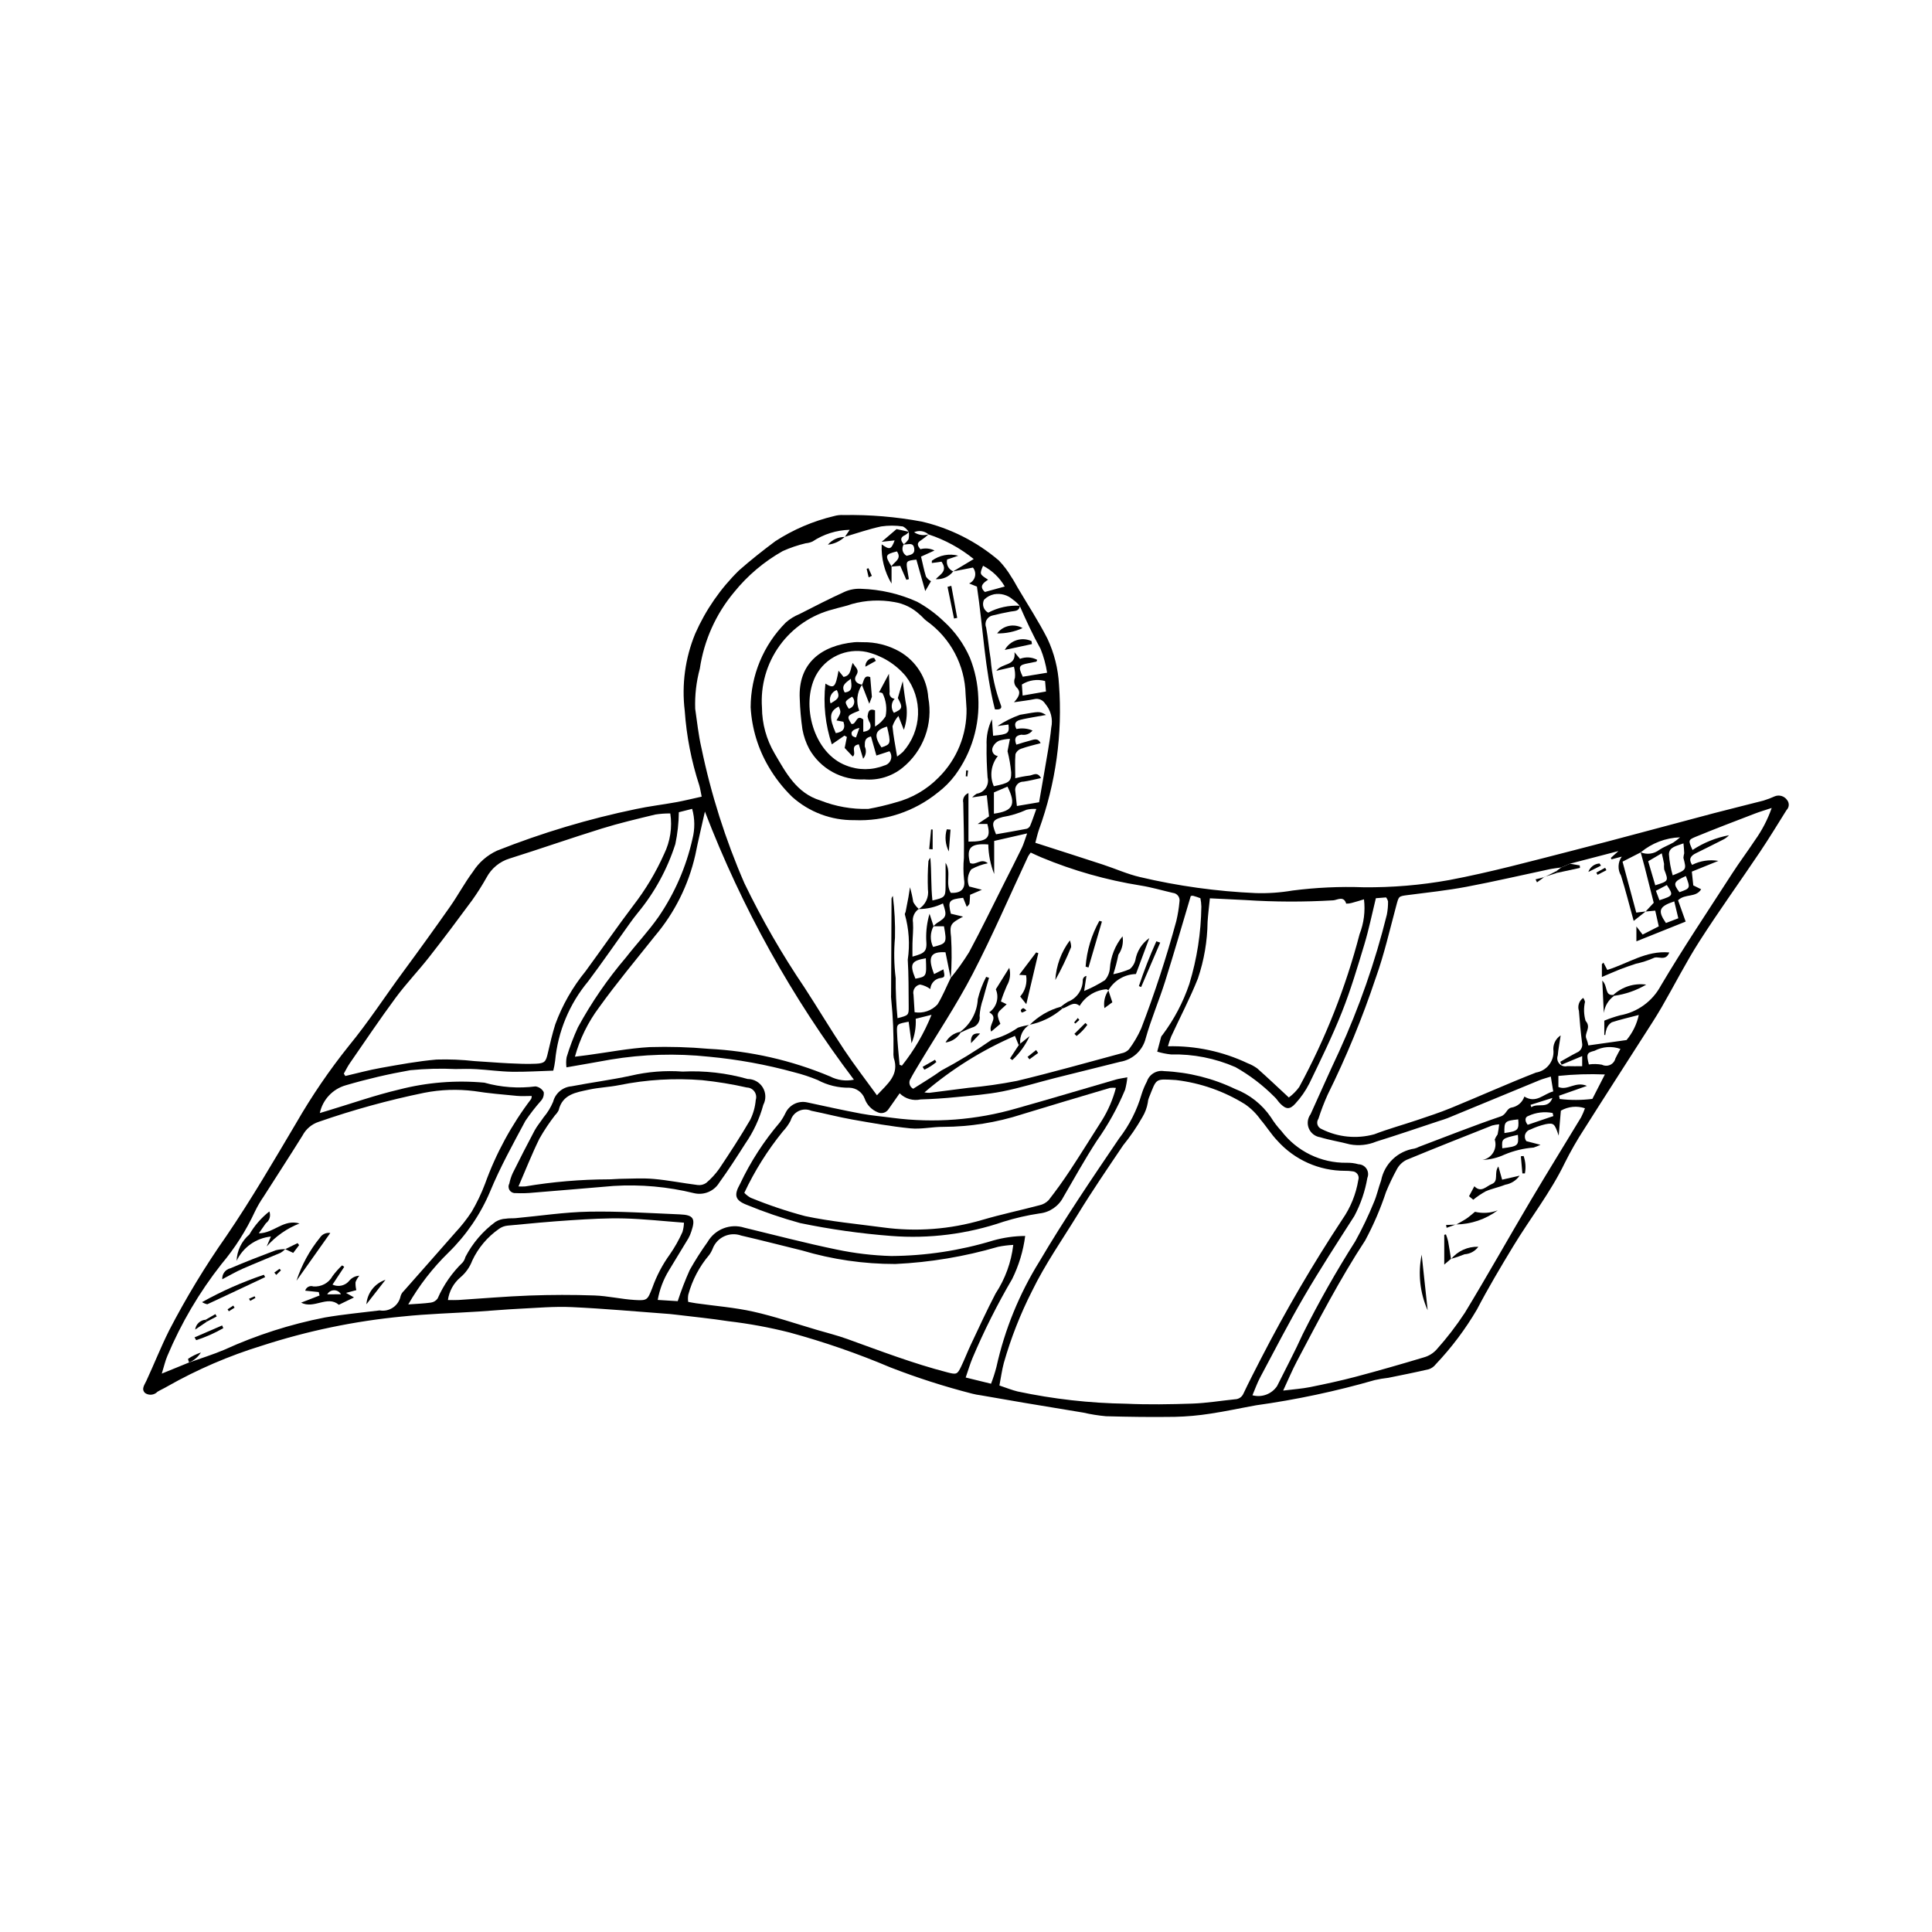 <?xml version="1.0" encoding="UTF-8"?>
<!-- Uploaded to: SVG Repo, www.svgrepo.com, Generator: SVG Repo Mixer Tools -->
<svg fill="#000000" width="800px" height="800px" version="1.1" viewBox="144 144 512 512" xmlns="http://www.w3.org/2000/svg">
 <g>
  <path d="m329.95 355.11c-0.234-1.121-0.371-2.062-0.629-2.965v-0.004c-2.094-6.41-3.391-13.059-3.859-19.785-0.84-6.93 0.113-13.957 2.769-20.414 2.766-6.285 6.711-11.988 11.621-16.789 3.086-2.719 6.328-5.277 9.625-7.738 4.754-3.078 9.996-5.324 15.504-6.637 0.84-0.242 1.715-0.34 2.586-0.285 6.949-0.121 13.891 0.457 20.723 1.734 7.539 1.754 14.543 5.289 20.43 10.316 1.27 1.324 2.379 2.789 3.309 4.367 0.617 0.887 1.102 1.863 1.652 2.797 2.648 4.488 5.516 8.867 7.879 13.504v-0.004c1.809 3.84 2.859 7.992 3.086 12.23 0.969 13.055-0.844 26.168-5.324 38.469-0.379 1.098-0.621 2.242-0.949 3.438 6.176 1.988 12.055 3.863 17.922 5.785 3.293 1.078 6.492 2.531 9.852 3.309h0.004c10.051 2.371 20.305 3.789 30.621 4.238 3.258 0.102 6.516-0.125 9.727-0.672 6.238-0.805 12.535-1.098 18.824-0.871 7.606 0.078 15.207-0.559 22.691-1.906 10.977-2.07 21.797-5.016 32.637-7.785 12.516-3.199 24.969-6.621 37.461-9.918 4.406-1.164 8.84-2.215 13.25-3.367h-0.004c1.039-0.32 2.051-0.707 3.039-1.156 1.164-0.434 2.477-0.023 3.188 0.996 0.66 0.793 0.602 1.957-0.137 2.68-2.312 3.684-4.566 7.41-6.988 11.016-5.328 7.93-10.922 15.684-16.074 23.723-3.625 5.66-6.668 11.691-10.039 17.516-1.523 2.629-3.195 5.168-4.832 7.727-5.203 8.148-10.457 16.262-15.617 24.438l-0.004 0.004c-1.898 2.914-3.633 5.934-5.188 9.043-3.801 7.879-9.211 14.738-13.711 22.168-3.324 5.488-6.613 11.012-9.578 16.695-3.078 5.25-6.75 10.133-10.941 14.551-0.461 0.602-1.094 1.051-1.812 1.297-3.582 0.836-7.195 1.555-10.801 2.285v-0.004c-1.184 0.129-2.359 0.328-3.519 0.59-10.32 2.973-20.844 5.207-31.48 6.688-4.047 0.73-8.07 1.613-12.137 2.219-3.113 0.488-6.254 0.77-9.402 0.84-6.078 0.09-12.16 0.012-18.238-0.16h0.004c-2.016-0.184-4.016-0.504-5.988-0.957-5.234-0.867-10.473-1.727-15.707-2.606-3.84-0.648-7.676-1.324-11.516-1.992h0.004c-0.754-0.094-1.5-0.234-2.238-0.426-7.359-1.883-14.598-4.207-21.68-6.961-8.688-3.68-17.609-6.773-26.715-9.25-5.352-1.355-10.789-2.356-16.273-2.996-4.602-0.715-9.242-1.164-13.867-1.73-0.539-0.066-1.078-0.137-1.617-0.176-8.656-0.633-17.305-1.43-25.973-1.828-4.644-0.215-9.32 0.215-13.98 0.441-3.578 0.176-7.152 0.504-10.73 0.734-6.723 0.434-13.469 0.605-20.164 1.316l0.004-0.004c-12.656 1.211-25.141 3.805-37.23 7.731-8.734 2.68-17.152 6.305-25.098 10.812-0.836 0.504-1.746 0.891-2.582 1.395-0.859 0.902-2.246 1.055-3.277 0.355-1.102-1.035-0.191-2.133 0.32-3.238 2.047-4.414 3.836-8.957 6.012-13.305h-0.004c4.5-8.688 9.574-17.066 15.195-25.074 6.609-9.707 12.516-19.844 18.5-29.941 4.125-7.164 8.789-14.004 13.957-20.457 5.203-6.324 9.617-13.156 14.453-19.707 4.188-5.676 8.312-11.398 12.363-17.172 2.117-3.016 3.859-6.305 6.062-9.254 1.551-2.445 3.777-4.391 6.41-5.602 11.926-4.727 24.234-8.414 36.793-11.016 3.5-0.754 7.074-1.164 10.598-1.809 2.203-0.398 4.375-0.945 6.832-1.484zm53.527-66.84c0.512-0.375 0.953-0.844 1.297-1.379 0.133-0.633 0.152-1.281 0.055-1.922-0.379-0.609-0.91-1.109-1.543-1.453-1.91-0.289-3.852-0.289-5.758-0.008-3.269 0.691-6.449 1.812-9.668 2.758l0.031 0.039 1.293-1.906v0.004c-3.504 0.082-6.914 1.152-9.836 3.086-0.574 0.266-1.188 0.43-1.816 0.48-2.098 0.496-4.141 1.191-6.109 2.074-4.941 2.781-9.309 6.477-12.875 10.887-4.844 5.793-7.988 12.812-9.09 20.281-0.938 3.461-1.348 7.047-1.223 10.629 0.5 3.441 0.859 6.922 1.637 10.305h0.004c2.551 12.34 6.375 24.383 11.406 35.934 4.637 9.594 9.961 18.836 15.934 27.656 3.551 5.465 6.894 11.07 10.508 16.492 2.688 4.035 5.66 7.875 8.672 12.031 2.769-3.023 6.023-5.359 4.449-9.941l0.004 0.004c-0.09-0.535-0.113-1.082-0.074-1.625 0.074-4.633-0.125-9.27-0.594-13.879-0.055-0.434-0.066-0.871-0.035-1.305 0.031-8.473 0.07-16.945 0.117-25.418 0.066-0.242 0.184-0.465 0.348-0.66 0.465 3.668 0.656 7.367 0.566 11.062-0.316 3.566-0.254 7.156 0.191 10.707-0.031 3.547 0.133 7.094 0.488 10.625 2.949-0.766 2.984-0.77 2.957-3.152-0.043-4.125 0.008-8.258-0.25-12.371h0.004c0.594-4.023 0.324-8.125-0.789-12.035 0.035-0.203 0.102-0.398 0.207-0.574 0.27-1.348 0.535-2.695 0.777-4.047 0.148-0.836 0.258-1.68 0.383-2.523v0.004c0.379 1.273 0.668 2.574 0.871 3.891 0.367 0.707 0.871 1.34 1.477 1.855-1.184 0.801-1.785 2.223-1.539 3.629 0.125 1.824-0.098 3.672-0.141 5.508-0.027 1.133-0.004 2.269-0.004 3.5 3.426-0.938 3.906-1.395 3.644-4.551v0.004c-0.07-2.301 0.227-4.602 0.883-6.809 0.355 1.098 0.711 2.195 1.066 3.293v-0.004c-0.926 1.703-0.973 3.75-0.129 5.492 3.613-0.887 3.695-1.039 2.887-5.461h-2.797c0.273-0.316 0.586-0.605 0.922-0.859 2.57-1.566 2.711-1.969 1.605-5.199v-0.004c-2.004 0.984-4.207 1.492-6.441 1.492 1.809-1.082 2.777-3.148 2.457-5.227-0.098-2.496-0.051-4.996 0.137-7.488 0.102-0.32 0.273-0.617 0.504-0.863 0.348 3.836 0.133 7.559 0.555 11.301 3.269-0.738 3.449-0.93 3.481-3.606 0.023-2.125 0.004-4.246 0.004-6.371 1.625 2.527-0.172 5.516 1.379 7.953 2.914 0.172 3.922-1.254 3.512-3.562-0.203-1.895-0.211-3.805-0.031-5.699 0.074-4.867-0.086-9.738-0.176-14.609v-0.004c-0.25-1.074 0.344-2.172 1.379-2.555v12.859c5.019 0.02 6.016-0.949 5.008-4.68h-2.559l3.008-2.004-0.602-5.609-3.871 0.578v-0.004c0.352-0.383 0.758-0.715 1.207-0.98 0.98-0.141 1.852-0.691 2.398-1.512 0.551-0.82 0.723-1.836 0.477-2.793-0.191-2.816-0.32-5.648-0.258-8.469h0.004c-0.125-2.402 0.359-4.797 1.414-6.961l0.309 4.379c3.988-0.383 4.348-0.641 4.07-2.977l-2.922 0.41v0.004c1.867-1.242 3.879-2.246 5.988-2.996 5.106-0.863 5.078-1.023 6.894 0.047-1.383 0.242-2.414 0.41-3.441 0.605-1.172 0.223-2.352 0.41-3.504 0.719-1.465 0.391-1.461 1.324-0.914 2.402 1.43-0.301 2.914-0.164 4.266 0.391-0.688 0.895-1.82 1.324-2.926 1.109-1.559 0.219-2.012 0.977-1.359 2.648 1.234-0.371 2.348-0.754 3.484-1.035 1.02-0.254 2.199-0.918 2.949 0.641-1.832 0.504-3.523 0.879-5.133 1.465l-0.004-0.008c-0.695 0.227-1.254 0.75-1.527 1.43-0.176 1.996-0.059 4.019-0.051 6.41h0.004c1.191-0.312 2.406-0.543 3.633-0.691 0.965-0.043 2.18-1.227 3.184 0.641-1.699 0.355-3.152 0.746-4.633 0.949l-0.004-0.004c-0.664-0.016-1.301 0.281-1.723 0.797s-0.582 1.195-0.434 1.844c0.109 1.234 0.258 2.469 0.402 3.82l5.883-1c0.781-4.516 1.59-9.074 2.352-13.637 0.34-2.035 0.668-4.074 0.867-6.129 0.496-2.262-0.109-4.625-1.629-6.375-0.605-0.98-1.77-1.457-2.887-1.18-1.566 0.324-3.168 0.496-5.356 0.824 1.293-1.41 1.902-2.59 0.855-3.766-0.766-0.68-1.004-1.773-0.598-2.711 0.098-0.992 0.004-1.992-0.273-2.949l-4.66 1.082c1.539-2.176 5.246-1.094 4.809-4.914l1.461 1.754c1.484-0.578 3.144-0.484 4.551 0.262-0.043 0.168-0.113 0.332-0.211 0.477-0.723 0.16-1.449 0.305-2.176 0.438-2.492 0.457-2.695 0.91-1.43 3.562l6.449-1.062-0.004-0.004c-0.328-2.168-0.91-4.293-1.738-6.328-2.055-3.699-3.82-7.516-5.516-11.379-0.539-0.652-1.164-1.227-1.859-1.707-1.355-1.188-3.176-1.688-4.949-1.367-1.004 0.211-1.926 0.711-2.644 1.445-0.625 1.254-0.133 2.773 1.109 3.422 2.57-1.363 5.469-1.996 8.375-1.828-0.168 1.543-1.414 1.348-2.445 1.543-1.578 0.305-3.16 0.617-4.715 1.02h-0.004c-0.707 0.129-1.316 0.57-1.656 1.203-0.344 0.633-0.379 1.387-0.102 2.047 0.508 2.758 0.711 5.57 1.188 8.332 0.328 4.141 1.227 8.211 2.672 12.102 0.441 0.934-0.148 1.379-1.547 1.199-2.711-10.609-3.121-21.672-4.762-32.523l-2.07-0.832c0.777-0.34 1.355-1.027 1.551-1.855 0.199-0.824-0.004-1.699-0.543-2.356l-5.262 1.023 5.477-3.285v0.004c-3.562-2.887-7.621-5.102-11.977-6.531-1.051-0.926-2.547-1.152-3.828-0.582 1.129 0.773 2.555 0.977 3.856 0.551-0.613 0.559-1.266 1.074-1.953 1.539-1.477 0.855-0.848 1.629-0.238 2.418v-0.004c1.246-0.348 2.582-0.227 3.746 0.344l-3.57 1.621c0.438 1.832 0.773 3.594 1.309 5.293 0.344 0.504 0.797 0.926 1.328 1.227l-1.523 2.606-2.352-8.332c-2.586 0.281-2.731 0.414-2.465 2.277 0.141 0.969 0.32 1.934 0.484 2.898l-0.676 0.176-1.617-3.695c-0.875 0.07-1.617 0.129-2.359 0.188 0.703-1.258 2.902-1.973 1.477-4.019-3.144 0.789-3.242 1.066-1.422 3.988v4.539h-0.004c-1.871-3.129-2.781-6.746-2.606-10.391 2.109 1.504 2.504 1.402 3.43-1.051l-3.438 0.371 3.941-3.367c1.02 0.223 2.16 0.473 3.297 0.719v0.004c-0.273 0.324-0.598 0.605-0.957 0.832-1.496 0.629-1.281 1.484-0.414 2.477-0.336 0.496-0.445 1.109-0.301 1.691 0.141 0.578 0.523 1.074 1.051 1.355 1.066-0.27 2.223-0.402 2.016-1.926-0.227-1.684-1.496-1.086-2.488-1.078-0.105 0-0.211-0.012-0.316-0.02zm27.527 54.809 0.641-3.281c-0.977 0.043-1.941 0.207-2.875 0.496-0.73 0.332-1.316 0.918-1.648 1.648-0.25 0.492-0.242 1.07 0.023 1.555 0.262 0.484 0.746 0.805 1.293 0.863-1.816 2.262-2.227 5.344-1.066 8 4.023-0.832 4.656-1.195 4.602-3.644-0.172-1.902-0.5-3.789-0.969-5.637zm167.81 26.805-4.824 2.465c1.277 4.738 2.453 9.102 3.637 13.496l2.504-0.305-3.188 2.512c-1.191-4.32-2.164-8.195-3.359-12.004h0.004c-0.934-1.566-0.859-3.535 0.188-5.031l-2.711 0.715-0.168-0.387 2.004-1.801c-4.535 1.18-8.699 2.262-12.859 3.344l-2.316 0.996c-1.074 0.164-2.16 0.273-3.219 0.5-7.305 1.547-14.578 3.254-21.914 4.633-5.113 0.961-10.309 1.512-15.477 2.18-2.512 0.324-2.41 0.285-3.094 2.828-1.723 6.394-3.195 12.887-5.422 19.102h-0.004c-3.531 10.605-7.793 20.953-12.754 30.973-0.938 2.078-1.754 4.211-2.445 6.387-0.32 0.457-0.41 1.039-0.242 1.574s0.574 0.961 1.098 1.156c4.312 2.168 9.273 2.66 13.93 1.383 3.742-1.441 7.633-2.504 11.438-3.789 2.981-1.008 5.984-1.984 8.891-3.18 7.527-3.09 14.957-6.426 22.535-9.391h-0.004c2.754-0.441 4.75-2.867 4.644-5.656-0.238-1.652 0.508-3.293 1.91-4.195-0.328 2.199-0.645 3.738-0.77 5.293h0.004c-0.285 0.746-0.133 1.59 0.398 2.188 0.527 0.602 1.344 0.855 2.121 0.668 1.277 0.055 2.559 0.012 3.941 0.012v-2.672l-5.453 2.273-0.367-0.762c1.465-0.82 2.906-1.691 4.406-2.449 1.047-0.406 1.637-1.52 1.379-2.613-0.355-2.801-0.621-5.617-0.824-8.434-0.43-1.277 0.035-2.68 1.141-3.445 0.211 0.309 0.371 0.652 0.473 1.016-0.383 1.676-0.328 3.422 0.152 5.07 1.656 1.844-0.52 3.285 0.238 4.809v-0.004c0.219 0.555 0.383 1.125 0.492 1.707 3.34-0.469 6.5-0.914 10.125-1.426 1.602-1.918 2.715-4.199 3.242-6.644-2.637 0.691-4.934 1.211-7.164 1.938-0.609 0.375-1.074 0.941-1.324 1.613-0.211 0.574-0.348 1.172-0.402 1.781l-0.25-0.062v-3.762l-0.004-0.004c1.367-0.559 2.766-1.031 4.191-1.414 4.602-0.828 8.574-3.715 10.785-7.832 5.977-10.086 12.516-19.84 18.879-29.699 1.941-3.008 4.094-5.875 6.07-8.859 1.879-2.629 3.375-5.508 4.441-8.559-1.785 0.594-3.121 0.98-4.414 1.477-5.262 2.027-10.539 4.023-15.75 6.172-2.008 0.828-1.938 1-0.816 3.492h-0.004c2.93-1.941 6.219-3.269 9.672-3.91-0.5 0.531-1.098 0.961-1.762 1.266-2.328 1.176-4.66 2.352-7.004 3.5-1.395 0.684-2.023 1.57-1.012 3.09h0.004c2.144-1.09 4.586-1.461 6.957-1.059l-7.035 2.844 0.383 3.644 2.09 1.035c-1.445 2.32-4.234 1.07-6.121 2.918l2.012 5.644-13.055 5.234v-3.941l1.652 2.148 4.281-2.176-0.941-4.168-2.555 0.242 2.156-2.32c-0.832-3.285-1.637-6.496-2.457-9.703-0.316-1.234-0.668-2.457-1.004-3.688v0.004c1.637 0.695 3.527 0.449 4.934-0.641 1.156-0.77 2.5-1.246 3.715-1.938 0.629-0.414 1.227-0.879 1.789-1.383-3.82 0.133-7.484 1.535-10.418 3.984zm-182.89 33.305c1.777-2.168 3.41-4.449 4.883-6.832 3.297-6.121 6.32-12.391 9.453-18.598 1.52-3.012 3.059-6.012 4.527-9.043 0.488-1.012 0.785-2.117 1.414-3.852l-8.734 1.992v8.77-0.004c-0.98-2.5-1.512-5.152-1.562-7.832-4.676-0.348-5.856 0.867-4.859 4.879 1.465 0.887 2.894-1.434 4.746 0.105h-0.004c-1.535 0.301-3.012 0.84-4.383 1.598-0.977 1.309-1.199 3.035-0.578 4.551l3.387 0.875-3.133 1.328c-0.062 0.922-0.07 1.684-0.191 2.422-0.176 0.297-0.414 0.555-0.695 0.758l-0.957-2.379c-3.785 0.418-4.078 0.82-3.258 4.215l3.246 0.77c-3.41 1.824-3.578 2.117-3.18 5.473v-0.004c0.211 3.621 0.184 7.246-0.09 10.859l-1.398-6.879c-3.965-0.242-4.797 1.25-3.016 5.785l2.465-1.258c0.383 1.805 0.426 2.109-0.609 2.273-1.547 0.145-2.762 1.398-2.852 2.949-0.805-0.594-1.734-1.004-2.715-1.195-0.602 0.105-1.129 0.461-1.461 0.973-0.328 0.516-0.43 1.141-0.281 1.734 0.094 1.496 0.188 2.988 0.289 4.633l0.004-0.004c2.242 0.371 4.523-0.41 6.07-2.078 1.355-2.207 2.332-4.644 3.473-6.984zm20.922 12.43-0.039-0.043c-1.711 1.051-2.66 3-2.43 4.992-0.133 0.141-0.266 0.273-0.406 0.406l-0.996-2.453h-0.004c-8.699 3.758-16.785 8.809-23.984 14.977 0.43 0.082 0.867 0.121 1.305 0.113 3.449-0.422 6.894-0.863 10.336-1.324 4.324-0.395 8.621-1.008 12.879-1.84 9.281-2.227 18.473-4.824 27.691-7.309 0.746-0.125 1.438-0.488 1.969-1.031 1.297-1.727 2.394-3.594 3.266-5.566 3.578-9.328 6.684-18.828 9.305-28.469 0.398-1.684 0.68-3.398 0.836-5.125 0.102-0.547-0.035-1.109-0.371-1.551-0.336-0.441-0.84-0.723-1.395-0.773-2.859-0.656-5.684-1.5-8.574-1.957-9.016-1.438-17.828-3.941-26.258-7.449-0.961-0.398-1.895-0.855-2.82-1.277-0.254 0.312-0.484 0.645-0.688 0.992-4.883 10.422-9.434 21.016-14.734 31.223-4.242 8.168-9.391 15.863-14.133 23.77-0.777 1.301-1.578 2.59-2.277 3.934l-0.004 0.004c-0.297 0.434-0.391 0.977-0.262 1.488 0.133 0.508 0.48 0.938 0.953 1.176 2.539-1.637 5.039-3.09 7.371-4.777v-0.004c4.644-2.465 9.137-5.211 13.449-8.223 2.492-0.633 4.844-1.715 6.945-3.188 0.996-0.336 2.027-0.574 3.07-0.715zm-222.79 89.48c3.152-1.133 6.367-2.109 9.441-3.422 8.508-3.875 17.438-6.738 26.609-8.531 4.801-0.828 9.668-1.277 14.508-1.875v0.004c2.582 0.453 5.051-1.246 5.555-3.82 0.16-0.52 0.461-0.988 0.867-1.355 4.519-5.141 9.078-10.246 13.574-15.402v-0.004c1.625-1.734 3.098-3.606 4.402-5.594 1.371-2.34 2.547-4.789 3.508-7.328 2.91-8.09 7.039-15.691 12.242-22.535 0.109-0.25 0.16-0.523 0.145-0.797-1.355 0-2.637 0.102-3.894-0.02-3.777-0.363-7.566-0.668-11.309-1.27-4.426-0.562-8.914-0.406-13.293 0.453-9.461 1.941-18.781 4.508-27.906 7.68-1.867 0.602-3.422 1.91-4.336 3.648-3.375 5.434-6.875 10.785-10.309 16.184-0.863 1.246-1.629 2.559-2.289 3.926-2.328 5.031-5.32 9.73-8.891 13.973-5.852 7.434-10.676 15.625-14.34 24.348-0.535 1.242-0.824 2.59-1.469 4.66l7.242-2.953zm214.8 6.074c1.801 0.598 3.289 1.211 4.836 1.586 9.449 2.008 19.07 3.094 28.727 3.242 5.832 0.262 11.695 0.168 17.535-0.031 3.777-0.129 7.539-0.754 11.312-1.141h-0.004c0.992-0.012 1.883-0.609 2.266-1.523 1.48-3.137 3.086-6.219 4.664-9.309v0.004c6.512-12.652 13.699-24.949 21.527-36.832 2.184-3.121 3.633-6.695 4.246-10.453 0.176-0.523 0.098-1.102-0.215-1.555-0.316-0.453-0.824-0.734-1.375-0.75-0.645-0.102-1.297-0.145-1.949-0.133-6.832 0.012-13.348-2.891-17.906-7.977-1.648-1.711-2.906-3.793-4.469-5.598v-0.004c-1.125-1.586-2.519-2.965-4.121-4.07-5.547-3.449-11.785-5.637-18.27-6.402-5.762-0.348-5.082-0.473-7.199 4.723-0.164 0.406-0.258 0.836-0.285 1.27-0.234 1.359-0.723 2.664-1.438 3.844-1.492 2.629-3.199 5.129-5.106 7.473-4.062 6.027-8.172 12.035-11.969 18.23-4.133 6.742-8.684 13.223-12.168 20.379-3.094 6.09-5.594 12.465-7.469 19.035-0.496 1.859-0.75 3.785-1.172 5.988zm-85.254-22.352c0.918-2.816 1.984-5.582 3.195-8.281 1.438-2.551 3.012-5.023 4.719-7.406 1.965-3.398 6.031-4.973 9.773-3.777 8.121 1.961 16.211 4.094 24.391 5.777 4.781 1.008 9.645 1.586 14.527 1.723 9.141-0.059 18.223-1.438 26.965-4.102 2.773-0.785 5.637-1.195 8.516-1.211-0.516 3.957-1.676 7.801-3.438 11.379-3.957 6.754-7.473 13.758-10.523 20.969-0.652 1.562-1.129 3.199-1.809 5.164l6.723 1.645h-0.004c0.562-1.457 1.039-2.945 1.43-4.457 2.191-9.895 6.047-19.352 11.398-27.957 6.559-11.129 13.832-21.855 21.086-32.555l0.004-0.004c2.723-3.516 4.758-7.519 5.992-11.793 0.359-1.141 0.82-2.246 1.383-3.305 0.633-1.926 2.574-3.102 4.574-2.773 6.519 0.293 12.918 1.898 18.801 4.723 3.867 1.477 7.188 4.106 9.508 7.527 0.801 1.297 1.73 2.512 2.766 3.625 4.094 5.375 10.484 8.492 17.238 8.414 1.082-0.035 2.164 0.098 3.207 0.398 0.855 0.023 1.645 0.465 2.113 1.184s0.555 1.617 0.23 2.41c-0.605 3.535-1.77 6.945-3.449 10.113-4.508 7.039-9.066 14.051-13.281 21.266-4.109 7.039-7.836 14.301-11.676 21.496-0.793 1.484-1.348 3.09-2.055 4.75v-0.004c2.473 0.672 5.098-0.305 6.531-2.434 2.269-4.57 4.68-9.078 6.781-13.723 4.223-8.461 8.883-16.699 13.961-24.68 1.828-3.316 3.465-6.742 4.894-10.25 0.82-1.883 1.238-3.934 1.945-5.867h-0.004c0.875-4.398 4.414-7.769 8.848-8.426 0.422-0.109 0.828-0.266 1.211-0.473 7.211-2.723 14.375-5.57 21.664-8.055 1.465-0.5 1.512-2.035 2.742-2.316 1.621-0.25 2.969-1.379 3.488-2.934 3.156 1.941 5.07-0.719 7.652-1.363l-0.641-3.934c-1.246 0.398-2.156 0.617-3.008 0.969-8.129 3.34-16.25 6.688-24.371 10.051-0.703 0.289-1.441 0.484-2.164 0.723-5.562 1.84-11.105 3.746-16.699 5.481-2.211 0.922-4.644 1.18-7 0.742-2.613-0.699-5.309-1.102-7.894-1.891-1.336-0.199-2.473-1.086-2.992-2.336-0.516-1.25-0.34-2.68 0.465-3.769 2.516-5.539 4.969-11.109 7.559-16.613 5.332-11.668 9.566-23.812 12.652-36.266 0.227-1.168 0.336-2.356 0.316-3.543-0.102-0.371-0.277-0.723-0.512-1.031l-2.715 0.215c-1.039 4.238-1.855 8.289-3.043 12.227-1.82 6.031-3.621 12.094-5.945 17.938-2.562 6.445-5.629 12.695-8.648 18.949h-0.004c-0.98 1.93-2.223 3.719-3.691 5.309-1.504 1.684-2.523 1.539-4.09-0.078-0.527-0.547-0.914-1.242-1.484-1.73l-0.004-0.004c-3.055-3.07-6.516-5.711-10.285-7.84-5.391-2.359-11.227-3.508-17.105-3.371-1.238-0.129-2.457-0.375-3.644-0.738 0.344-1.312 0.68-2.629 1.043-3.938 0.094-0.195 0.219-0.371 0.375-0.523 3.055-4.082 5.445-8.617 7.082-13.445 2.035-6.66 3.109-13.578 3.195-20.539-0.016-0.746-0.102-1.488-0.254-2.219-0.645-0.25-1.301-0.465-1.969-0.648-0.203-0.031-0.406 0.004-0.59 0.094-2.293 7.672-4.441 15.168-6.789 22.605-1.602 5.078-3.723 10.004-5.156 15.121h0.004c-0.82 3.219-3.473 5.644-6.75 6.176-5.785 1.469-11.59 2.867-17.379 4.332-4.613 1.168-9.172 2.606-13.832 3.527-4.027 0.797-8.16 1.098-12.258 1.504-3.129 0.309-6.269 0.523-9.414 0.617l0.004-0.004c-2.012 0.445-4.109-0.168-5.566-1.625-1.113 1.586-2.051 2.914-2.981 4.246-0.617 0.926-1.82 1.262-2.828 0.789-1.633-0.656-2.902-1.992-3.477-3.656-0.645-1.672-2.227-2.797-4.019-2.856-2.934 0.051-5.836-0.652-8.426-2.039-2.008-0.832-4.074-1.516-6.18-2.043-7.43-2.043-15.023-3.43-22.691-4.141-8.656-0.918-17.398-0.66-25.984 0.762-3.816 0.699-7.641 1.348-11.711 2.062h-0.004c-0.121-0.898-0.109-1.809 0.043-2.699 0.82-2.703 1.82-5.344 2.996-7.91 3.59-6.598 7.856-12.801 12.73-18.516 2.805-3.598 5.953-6.941 8.57-10.668v0.004c4.324-6.289 7.398-13.348 9.062-20.793 0.664-2.602 0.633-5.336-0.09-7.922l-3.531 0.895c-0.031 2.84-0.34 5.672-0.93 8.449-2.117 6.629-5.477 12.793-9.906 18.164-0.758 0.922-1.477 1.883-2.172 2.856-3.676 5.121-7.246 10.32-11.031 15.363l0.004-0.004c-4.981 5.977-8.031 13.316-8.75 21.062-0.113 0.871-0.273 1.738-0.488 2.59-3.68 0.113-7.332 0.359-10.977 0.297-3.141-0.055-6.273-0.504-9.418-0.688-1.84-0.105-3.691-0.059-5.539-0.031h0.004c-3.992-0.188-7.996-0.082-11.973 0.309-5.773 1.012-11.488 2.348-17.109 4-3.469 0.992-6.106 3.82-6.859 7.352 1.016-0.309 1.629-0.492 2.242-0.676 6.238-1.875 12.402-4.055 18.73-5.543 7.383-1.91 15.043-2.527 22.637-1.832 4.402 1.242 9.008 1.578 13.547 0.988 0.926 0.129 1.738 0.691 2.184 1.516 0.098 0.809-0.145 1.621-0.676 2.238-1.516 1.703-2.914 3.508-4.191 5.394-3.277 6.121-6.656 12.227-9.309 18.625v0.004c-2.57 6.113-6.34 11.648-11.086 16.281-4.164 4.062-7.742 8.68-10.641 13.723 2.16-0.156 4.09-0.219 5.992-0.484 0.727-0.098 1.375-0.492 1.797-1.094 1.566-3.59 3.824-6.836 6.641-9.555 0.344-0.426 0.586-0.918 0.719-1.449 1.906-3.672 4.633-6.852 7.965-9.301 0.824-0.508 1.766-0.797 2.731-0.836 0.848-0.152 1.73-0.062 2.594-0.141 6.488-0.598 12.965-1.602 19.461-1.719 8.031-0.148 16.078 0.383 24.113 0.719 3.59 0.148 4.16 1.125 3.004 4.539l-0.004-0.004c-0.191 0.621-0.449 1.227-0.766 1.797-1.715 2.867-3.492 5.703-5.203 8.574-1.449 2.383-2.441 5.016-2.926 7.762zm-88.484-60.297 0.402 0.625c3.129-0.723 6.234-1.582 9.395-2.141 4.906-0.871 9.824-1.789 14.777-2.215 3.363-0.102 6.731 0.035 10.074 0.41 3.031 0.172 6.059 0.441 9.094 0.586 2.387 0.113 4.785 0.227 7.172 0.113 2.363-0.113 2.641-0.57 3.164-2.879 0.578-2.535 1.184-5.07 1.953-7.551 1.875-5.109 4.59-9.871 8.031-14.082 4.242-5.785 8.316-11.695 12.645-17.414 3.258-4.211 6-8.797 8.172-13.66 1.625-3.332 2.195-7.078 1.637-10.742-1.328-0.012-2.656 0.082-3.965 0.285-4.746 1.156-9.516 2.266-14.18 3.715-8.18 2.539-16.266 5.375-24.438 7.945-2.617 0.797-4.809 2.602-6.098 5.012-1.168 2.082-2.445 4.102-3.832 6.047-3.727 5.062-7.5 10.098-11.379 15.047-2.871 3.664-6.117 7.047-8.879 10.785-4.195 5.676-8.133 11.543-12.152 17.352-0.605 0.871-1.066 1.84-1.594 2.762zm248.93 83.996c2.875-0.359 5.031-0.5 7.129-0.922 4.043-0.82 8.086-1.684 12.07-2.738 6.082-1.613 12.133-3.352 18.156-5.164 1.25-0.355 2.375-1.051 3.258-2.004 2.754-3.066 5.273-6.34 7.535-9.785 5.977-9.84 11.605-19.887 17.469-29.793 4.375-7.387 8.91-14.68 13.348-22.027 0.395-0.773 0.734-1.57 1.02-2.387-2.121-0.707-4.445-0.473-6.387 0.637l-0.574 6.625c-1.094-3.231-1.27-3.449-3.547-3.023v0.004c-1.367 0.324-2.695 0.793-3.969 1.398-0.637 0.156-1.148 0.633-1.359 1.254-0.211 0.625-0.09 1.312 0.32 1.824l3.731 0.969c-0.586 0.277-1.191 0.516-1.805 0.723-2.656 0.207-5.262 0.832-7.715 1.863-1.836 0.855-3.824 1.336-5.852 1.414 1.191-0.211 2.227-0.926 2.848-1.961 0.621-1.035 0.766-2.289 0.395-3.434 0.191-0.488 0.449-0.945 0.762-1.363 0.191-0.883 0.332-1.773 0.414-2.676-0.629 0.047-1.254 0.152-1.863 0.312-7.566 3-15.145 5.984-22.664 9.102h-0.004c-1.055 0.512-1.93 1.336-2.508 2.363-1.098 1.996-2.082 4.055-2.945 6.16-1.465 4.43-3.312 8.727-5.519 12.836-6.738 10.273-12.371 21.184-18.105 32.031-1.211 2.289-2.207 4.688-3.637 7.762zm-113.75-82.387c-16.426-21.719-29.723-45.637-39.488-71.059-0.863 3.875-1.793 7.723-2.566 11.602h-0.004c-1.793 7.871-5.449 15.199-10.668 21.363-4.992 6.281-10.148 12.441-14.828 18.961-2.922 3.91-5.086 8.332-6.383 13.039 1.301-0.164 2.352-0.293 3.402-0.434 5.477-0.734 10.938-1.812 16.438-2.113h0.004c5.203-0.156 10.418-0.004 15.605 0.457 11.074 0.555 21.969 3.035 32.191 7.328 1.941 1 4.164 1.301 6.297 0.855zm42.23 43.777c-1.359 0.066-2.707 0.238-4.039 0.512-8.859 2.59-17.992 4.117-27.211 4.551-8.371 0.012-16.699-1.195-24.719-3.582-5.375-1.312-10.734-2.711-16.125-3.953h-0.004c-3.035-1.094-6.387 0.434-7.551 3.441-0.238 0.609-0.551 1.184-0.938 1.707-2.598 3.059-4.484 6.648-5.535 10.52-0.109 0.633-0.117 1.273-0.027 1.906 0.848 0.152 1.48 0.285 2.117 0.375 5.047 0.715 10.168 1.102 15.129 2.211 5.691 1.273 11.238 3.184 16.844 4.828 2.703 0.793 5.445 1.477 8.09 2.43 8.781 3.168 17.5 6.512 26.555 8.844 2.348 0.605 2.594 0.535 3.57-1.492 0.941-1.953 1.715-3.988 2.641-5.945 2.137-4.508 4.211-9.051 6.519-13.469 2.543-3.871 4.148-8.281 4.684-12.883zm73.023-39.066c1.055-0.773 1.98-1.703 2.746-2.758 6.957-12.812 12.336-26.422 16.008-40.527 1.145-2.934 1.543-6.102 1.164-9.227-1.156 0.344-2.16 0.672-3.18 0.934v0.004c-0.496 0.145-1.012 0.215-1.531 0.207-0.648-2.16-2.363-0.969-3.391-0.883-7.785 0.465-15.598 0.441-23.383-0.074-3-0.129-5.996-0.293-9.352-0.457-0.219 2.195-0.477 4.219-0.609 6.25-0.062 5.109-0.93 10.176-2.57 15.016-2.086 5.234-4.719 10.25-7.082 15.371h-0.004c-0.328 0.84-0.609 1.699-0.848 2.574 7.285-0.172 14.508 1.363 21.094 4.481 0.91 0.348 1.773 0.809 2.562 1.375 2.758 2.438 5.422 4.977 8.375 7.715zm-160.29 33.18c-5.566-0.414-10.723-0.996-15.887-1.125-4.648-0.113-9.312 0.168-13.961 0.465-5.621 0.359-11.23 0.895-16.836 1.43-0.859 0.074-1.684 0.383-2.375 0.898-3.043 2.129-5.477 5.019-7.051 8.383-0.648 1.723-1.727 3.254-3.137 4.441-1.805 1.527-2.981 3.664-3.309 6.004 1.066 0 1.922 0.047 2.773-0.008 6.273-0.395 12.539-0.949 18.82-1.18 5.738-0.207 11.492-0.223 17.23-0.02 3.555 0.125 7.078 0.973 10.633 1.191 3.387 0.207 3.418 0.043 4.707-3.207v0.004c1.121-3.172 2.691-6.164 4.66-8.887 1.293-1.863 2.406-3.844 3.332-5.914 0.238-0.805 0.371-1.637 0.398-2.477zm244.05-39.281c-4.109-0.172-8.227-0.043-12.32 0.383v2.934c2.461 1.055 4.492-1.602 7.566-0.289l-7.379 2.598 0.156 0.871c2.879 0.348 5.789 0.336 8.664-0.023zm-186.91-2.566 0.617 0.234c3.262-4.082 5.902-8.625 7.848-13.473l-4.188 1.047v-0.004c0.117 2.219-0.258 4.438-1.105 6.492l-0.77-5.707c-3.012 0.57-3.16 0.578-3.086 2.644 0.098 2.926 0.441 5.844 0.684 8.762zm36.238-67.785v-0.004c-0.875-0.066-1.754 0.004-2.606 0.211-2.004 0.918-4.125 1.562-6.301 1.918-2.856 0.762-3.059 1.5-1.77 4.574 2.684-0.473 5.418-0.93 8.137-1.461 0.406-0.133 0.738-0.434 0.914-0.824 0.527-1.25 0.949-2.543 1.625-4.418zm154.79 63.582v-0.004c-2.258-0.797-4.742-0.617-6.863 0.5-2.121 0.516-2.176 0.906-1.504 3.625v-0.004c1.152-0.164 2.324-0.141 3.469 0.066 0.684 0.348 1.488 0.359 2.184 0.039 0.695-0.324 1.203-0.945 1.383-1.691 0.359-0.77 0.785-1.504 1.332-2.535zm-166.03-62.344c5.094-0.691 5.957-2.41 3.598-7.168l-3.598 1.535v5.637zm179.88 16.34c3.691-1.465 3.676-1.461 2.844-4.644l0.004 0.004c0.031-0.406 0.098-0.812 0.207-1.203-0.012-0.793-0.109-1.582-0.195-2.625-1.828 0.703-3.793 0.93-3.852 2.879 0.133 1.895 0.465 3.769 0.996 5.59zm-4.617 2.641c3.559-1.109 3.547-1.121 2.363-4.215-0.055-0.488-0.066-0.977-0.031-1.469-0.129-0.805-0.344-1.594-0.613-2.793l-3.594 2.106zm-176.8-80.988c-1.293 0.848-2.481 1.762-0.855 3.258l5.269-1.449h-0.004c-1.355-2.34-3.352-4.246-5.75-5.5-0.938 2.234-0.938 2.234 1.34 3.691zm9.148 30.707 6.184-1.074-0.234-2.773h0.004c-2.09-0.582-4.324-0.246-6.152 0.918zm172.69 54.543c-4.078 1.359-4.457 2.469-2.207 5.734l3.281-1.254zm-198.34 15.078c-3.914 0.656-4.363 1.543-2.762 5.414 2.973-0.582 2.973-0.582 2.762-5.414zm166.3 41.816-0.195-0.816c-2.18-0.43-4.445-0.152-6.457 0.797-0.914 0.285-0.973 1.316-0.152 2.332zm-9.402 4.977c-4.254 0.965-4.301 1.004-4.137 3.559 4.18-0.523 4.383-0.691 4.137-3.559zm0.086-4.094c-3.574 0.387-3.719 0.527-3.66 3.621 3.625-0.523 3.894-0.789 3.664-3.625zm44.426-64.492c-3.293 1.496-3.457 1.949-1.703 4.281 2.926-1.035 2.926-1.035 1.707-4.285zm-7 6.406c3.699-1.191 3.762-1.316 1.957-4.027l-2.891 1.535zm-28.359 52.402-5.793 1.824 0.195 0.633c1.738-1.234 4.426 0.648 5.598-2.457z"/>
  <path d="m556.42 374.88 1.309-0.988 2.316-0.996c0.871 0.148 1.738 0.297 2.606 0.445l0.055 0.66-5.945 1.289z"/>
  <path d="m342.93 331.46c0.016-8.445 3.375-16.543 9.344-22.516 1.062-0.926 2.266-1.668 3.57-2.199 3.961-2.016 7.91-4.062 11.953-5.894 1.387-0.617 2.902-0.895 4.422-0.812 5.121 0.16 10.156 1.324 14.828 3.43 2.551 1.402 4.91 3.133 7.016 5.148 2.992 2.703 5.371 6.016 6.981 9.715 1.324 3.324 2.074 6.852 2.211 10.43 0.426 7.406-1.754 14.727-6.16 20.695-1.305 1.738-2.852 3.285-4.586 4.594-6.238 5.051-14.105 7.644-22.125 7.297-6.062 0.078-11.93-2.121-16.445-6.164-2.414-2.348-4.5-5.012-6.203-7.914-2.844-4.809-4.488-10.23-4.805-15.809zm57.211 0.398c-0.094-1.445-0.145-2.641-0.246-3.832v-0.004c-0.18-7.738-3.996-14.941-10.301-19.438-0.707-0.488-1.23-1.234-1.914-1.766-1.84-1.711-4.141-2.848-6.621-3.258-3.75-0.684-7.602-0.512-11.273 0.504-1.613 0.602-3.336 0.898-4.988 1.41-5.707 1.434-10.723 4.832-14.176 9.598-3.449 4.766-5.109 10.594-4.691 16.461 0.023 4.266 1.176 8.453 3.336 12.129 3 5.109 5.812 10.527 12.141 12.469l0.004 0.004c4.031 1.594 8.34 2.356 12.676 2.242 2.426-0.438 4.824-1.004 7.188-1.699 4.336-1.121 8.281-3.398 11.422-6.586 4.875-4.805 7.562-11.395 7.445-18.234z"/>
  <path d="m391.98 297.48c1.145-1.258 3.277-2.137 1.527-4.629l-2.547 0.355c-0.035-0.207-0.035-0.422 0.012-0.625 2.008-1.469 4.57-1.953 6.977-1.316l-2.949 1v0.004c-0.32 1.305 0.367 2.644 1.613 3.144-1.094 1.43-2.836 2.207-4.633 2.066z"/>
  <path d="m417.47 314.69-7.195 1.547c1.383-2.519 4.484-3.539 7.094-2.332z"/>
  <path d="m396.11 299.25 1.562 8.496-0.844 0.168-1.719-8.395z"/>
  <path d="m415 310.45c-2.113 0.973-4.422 1.453-6.75 1.406 1.578-2.102 4.469-2.703 6.75-1.406z"/>
  <path d="m395.9 363.86-0.449 5.785c-0.93-1.812-1.125-3.914-0.547-5.867z"/>
  <path d="m390.25 369.02 0.504-5.211 0.406 0.031v5.238z"/>
  <path d="m367.86 286.27c-1.223 1.156-2.789 1.887-4.457 2.078 1.105-1.328 2.758-2.078 4.488-2.035z"/>
  <path d="m374.2 297-0.527-2.25 0.473-0.176 0.906 2.031z"/>
  <path d="m400.55 348.21-0.191 1.562-0.422-0.043 0.109-1.582z"/>
  <path d="m442.76 429.49c-0.109 1.109-0.309 2.211-0.594 3.293-2.004 4.809-4.539 9.375-7.555 13.625-3.117 4.82-5.918 9.848-8.805 14.816v-0.004c-1.242 2.441-3.641 4.082-6.363 4.359-3.211 0.484-6.379 1.211-9.477 2.176-9.566 3.285-19.707 4.574-29.793 3.785-8.105-0.625-16.16-1.762-24.121-3.41-4.809-1.32-9.535-2.934-14.148-4.832-3.094-1.203-3.477-2.527-1.793-5.527 2.777-5.898 6.336-11.398 10.574-16.352 0.574-0.777 1.074-1.613 1.492-2.488 1.023-2.141 3.383-3.297 5.699-2.793 4.769 1.027 9.535 2.09 14.328 2.988 2.762 0.52 5.578 0.738 8.367 1.121 11.016 1.438 22.211 0.578 32.879-2.531 8.77-2.461 17.492-5.086 26.242-7.617 0.805-0.234 1.652-0.332 3.066-0.609zm-101.51 30.621c0.484 0.508 1.039 0.945 1.648 1.293 4.711 1.938 9.543 3.566 14.465 4.875 6.766 1.438 13.703 2.074 20.578 2.992h-0.004c8.852 1.215 17.855 0.535 26.422-1.996 4.973-1.465 10.062-2.531 15.074-3.859h0.004c0.938-0.195 1.797-0.668 2.461-1.359 2-2.559 3.894-5.199 5.688-7.918 2.863-4.344 5.594-8.773 8.398-13.156v0.004c1.68-2.691 2.941-5.617 3.742-8.684-0.527-0.055-1.055-0.051-1.578 0.012-7.781 2.312-15.57 4.606-23.332 6.996l0.004 0.004c-6.723 2.172-13.742 3.289-20.805 3.316-2.922-0.023-5.883 0.68-8.762 0.395-5.168-0.512-10.301-1.438-15.418-2.344-3.629-0.645-7.203-1.59-10.82-2.312h-0.004c-1.07-0.465-2.289-0.449-3.34 0.055-1.055 0.5-1.84 1.43-2.152 2.555-0.551 1.051-1.25 2.016-2.066 2.871-4.047 4.988-7.473 10.449-10.203 16.262z"/>
  <path d="m324.91 427.98c5.812-0.289 11.629 0.375 17.227 1.965 1.641-0.004 3.164 0.852 4.012 2.254 0.848 1.402 0.898 3.148 0.133 4.598-0.996 3.684-2.617 7.168-4.793 10.305-2.219 3.481-4.445 6.965-6.871 10.305-1.383 2.285-4.082 3.414-6.684 2.797-6.977-1.715-14.172-2.363-21.344-1.918-7.027 0.594-14.055 1.195-21.082 1.762-1.621 0.168-3.254 0.215-4.887 0.137-0.621 0.051-1.223-0.238-1.566-0.762-0.344-0.52-0.379-1.188-0.086-1.738 0.195-0.957 0.496-1.891 0.898-2.777 1.887-3.789 3.809-7.566 5.801-11.301 0.66-1.234 1.605-2.316 2.379-3.492h0.004c1.047-1.242 1.902-2.637 2.531-4.133 0.586-2.262 2.535-3.906 4.863-4.102 5.219-1.004 10.5-1.688 15.691-2.805 4.512-1.066 9.152-1.434 13.773-1.094zm-43.508 30.438c0.602 0.035 1.207 0.031 1.809-0.008 7.281-1.223 14.648-1.848 22.027-1.871 0.977 0.008 1.949-0.121 2.926-0.133 3.023-0.023 6.07-0.242 9.07 0.023 3.875 0.34 7.711 1.121 11.578 1.602v0.004c0.812 0.117 1.645-0.074 2.324-0.539 1.324-1.113 2.5-2.394 3.496-3.812 2.832-4.238 5.625-8.512 8.184-12.918h-0.004c0.816-1.648 1.316-3.434 1.469-5.269 0.242-0.758 0.109-1.582-0.352-2.231-0.461-0.648-1.199-1.043-1.992-1.062-3.902-0.883-7.856-1.531-11.836-1.945-7.359-0.594-14.766-0.156-22 1.309-2.652 0.535-5.398 0.621-8.039 1.199-3.344 0.73-7 1.18-8.012 5.461v-0.004c-0.242 0.484-0.566 0.926-0.949 1.309-1.527 1.969-2.91 4.043-4.141 6.207-1.984 4.031-3.633 8.23-5.559 12.68z"/>
  <path d="m586.38 396.41c-1 2.531-2.977 0.77-4.258 1.516-1.473 0.645-3.008 1.137-4.578 1.469-1.438 0.469-2.867 0.965-4.277 1.512-1.496 0.582-2.961 1.242-4.75 2v-3.414l0.41-0.395 1.023 1.938c5.508-1.688 10.254-5.18 16.43-4.625z"/>
  <path d="m571.55 407.66c2.352-2.168 5.551-3.168 8.719-2.723-2.617 1.543-5.512 2.551-8.52 2.969z"/>
  <path d="m571.75 407.91c-1.496 1.074-2.484 2.719-2.727 4.547l-0.398-8.59c1.562 1.555 0.566 4.012 2.926 3.801z"/>
  <path d="m568.28 373.4-3.344 1.668-0.004 0.004c0.441-1.281 1.613-2.168 2.965-2.242z"/>
  <path d="m567.04 375.24 2.332-1.273 0.344 0.641-2.356 1.227z"/>
  <path d="m553.31 376.38-1.988 1.449-0.383-0.789c0.801-0.207 1.602-0.41 2.402-0.617z"/>
  <path d="m556.76 375.28c-1.148 0.363-2.297 0.73-3.445 1.094l0.031 0.039c1.027-0.516 2.055-1.027 3.078-1.543z"/>
  <path d="m228.47 486.41-3.586-0.367 0.004-0.004c0.117-0.441 0.418-0.812 0.824-1.027 0.406-0.211 0.883-0.246 1.312-0.094 2.098 0.176 4.102-0.898 5.109-2.746 0.75-1.023 1.598-1.973 2.527-2.836l0.566 0.391-3.109 4.711c1.562 0.723 3.422 0.277 4.488-1.082 0.656-0.77 1.605-1.23 2.617-1.277-0.422 0.508-0.762 1.082-1.004 1.703-0.035 0.711 0.039 1.426 0.215 2.117l-2.731 0.734 2.109 1.199-4.008 1.949c-3.086-2.606-6.527 1.23-10.008-0.566l4.891-1.898zm2.254 0.598 3.633-0.004c-0.363-0.66-1.059-1.074-1.816-1.074-0.754 0-1.449 0.414-1.812 1.074z"/>
  <path d="m223.38 468.23c-3.348 1.305-6.332 3.394-8.703 6.094l1.117-2.629v0.004c-3.945 0.406-7.394 2.844-9.09 6.43 0.098-2.695 1.32-5.223 3.371-6.973 1.367-2.356 3.168-4.43 5.305-6.113 0.445 1.125 0.066 2.41-0.914 3.121-0.535 0.766-1.074 1.527-1.883 2.676 4.051-0.035 6.543-3.84 10.797-2.609z"/>
  <path d="m219.59 475.04c-0.375 0.375-0.793 0.703-1.25 0.973-3.356 1.434-6.75 2.773-10.09 4.242-1.738 0.766-3.383 1.734-5.348 2.754h-0.004c-0.086-1.371 0.832-2.602 2.172-2.906 3.949-1.703 7.969-3.246 11.992-4.766h0.004c0.824-0.203 1.672-0.305 2.523-0.301z"/>
  <path d="m214.27 482.45c-5.106 2.406-10.207 4.82-15.324 7.191h-0.004c-0.496-0.098-0.969-0.289-1.398-0.562 5.223-2.918 10.707-5.344 16.379-7.25z"/>
  <path d="m222.57 483.41c1.352-4.152 3.457-8.02 6.211-11.406 0.586-0.926 1.668-1.414 2.75-1.25-3.062 4.328-6.012 8.492-8.961 12.656z"/>
  <path d="m246.16 483.16-5.059 6.488c0.219-2.984 2.215-5.547 5.059-6.488z"/>
  <path d="m195.55 498.42 7.312-3.164 0.316 0.719c-2.273 1.312-4.684 2.383-7.184 3.184z"/>
  <path d="m194.12 505.07c-0.145-0.305-0.242-0.629-0.289-0.961 1.059-0.711 2.207-1.277 3.414-1.688-0.758 1.203-1.871 2.141-3.188 2.68z"/>
  <path d="m219.59 475.04 3.269-1.598 0.414 0.523-1.57 2.066-2.113-0.988z"/>
  <path d="m198.89 494.21-3.168 2.141c0.184-1.414 1.336-2.504 2.758-2.606z"/>
  <path d="m206.17 490.54-1.527 0.969-0.332-0.523 1.508-0.996z"/>
  <path d="m198.48 493.75 2.602-1.5 0.352 0.621c-0.848 0.445-1.699 0.895-2.547 1.34z"/>
  <path d="m209.99 488.18 1.484-0.652 0.219 0.438-1.383 0.777z"/>
  <path d="m216.7 481.24 1.379-0.996 0.371 0.414-1.246 1.203z"/>
  <path d="m437.75 406.46c-0.156-0.145-0.344-0.246-0.551-0.297-2.934 0.242-5.57 1.879-7.082 4.402-1.668-1.406-3.004 0.309-4.566 0.695l-0.414-0.48v0.004c0.59-0.48 1.215-0.918 1.867-1.309 2.414-0.922 3.988-3.254 3.941-5.836 0.07-0.516 0.461-0.926 0.973-1.02l-0.605 4.004c1.906-0.793 3.742-1.746 5.484-2.852 0.77-0.875 1.234-1.973 1.328-3.133 0.215-3.113 1.387-6.086 3.359-8.508 0.293 1.711-0.105 3.465-1.105 4.883-0.348 1.746-0.797 3.469-1.344 5.16 1.5-0.301 2.969-0.754 4.375-1.352 0.711-0.598 1.223-1.402 1.457-2.301 0.395-2.391 1.73-4.519 3.711-5.91l-3.543 9.516c-3.019 0.078-5.785 1.707-7.309 4.316z"/>
  <path d="m406.16 412.28c1.957-1.363 2.684-3.914 1.742-6.106l3.562-5.699c0.441 1.59 0.215 3.293-0.625 4.719-0.605 1.371-1.141 2.773-1.594 4.203l1.531 0.734c-2.312 2.277-3.019 1.98-1.672 5.191l-2.426 2.059c-0.891-1.883 2.129-3.637-0.52-5.102z"/>
  <path d="m414.1 402.34 4.492-5.941 0.578 0.195-3.191 13.523-1.625-2.035 0.004 0.004c1.352-1.543 1.926-3.617 1.566-5.633z"/>
  <path d="m398.45 417.45c2.785-2.043 4.5-5.234 4.676-8.684 0.504-2.043 1.246-4.023 2.215-5.891l0.766 0.254c-0.535 1.875-1.098 3.746-1.59 5.633-0.508 1.418-0.816 2.902-0.914 4.41 0.258 1.426-0.637 2.809-2.043 3.16-1.012 0.355-1.973 0.855-2.957 1.293z"/>
  <path d="m431.7 400.17c0.312-4.266 1.559-8.41 3.644-12.141l0.676 0.199c-1.188 4.055-2.375 8.109-3.562 12.164z"/>
  <path d="m427.52 393.22c0.223 0.559 0.34 1.156 0.344 1.758-1.215 2.996-2.613 5.914-4.191 8.734 0.223-3.801 1.562-7.449 3.848-10.492z"/>
  <path d="m451.47 393.8-5.055 11.77-0.602-0.242v0.004c1.34-4.035 2.883-8 4.629-11.875z"/>
  <path d="m425.55 411.27c-2.492 2.168-5.5 3.656-8.738 4.312l0.039 0.043c2.289-2.309 5.148-3.977 8.285-4.836z"/>
  <path d="m414.38 420.57 2.477-1.984v0.004c-1.098 2.391-2.652 4.547-4.582 6.336l-0.605-0.434c0.77-1.172 1.535-2.344 2.305-3.519 0.137-0.125 0.273-0.262 0.406-0.402z"/>
  <path d="m437.73 406.45 1.051 3.164-2.098 1.543v0.004c-0.273-1.645 0.109-3.332 1.07-4.695z"/>
  <path d="m401.34 420.44c-0.172-2.246 0.844-2.727 2.394-2.539z"/>
  <path d="m428.73 417.98 2.914-2.883 0.504 0.496h0.004c-0.793 1.125-1.754 2.121-2.844 2.957z"/>
  <path d="m398.6 417.62c-0.875 1.445-2.352 2.422-4.027 2.656 0.797-1.48 2.223-2.519 3.875-2.828z"/>
  <path d="m388.5 426.73 3.277-1.879 0.371 0.598v-0.004c-0.965 0.82-2.039 1.504-3.188 2.031z"/>
  <path d="m419.12 423.05-2.309 1.676-0.504-0.645 2.269-1.812z"/>
  <path d="m416.02 411.8c-0.383 0.219-0.781 0.406-1.195 0.555-0.18-0.16-0.289-0.383-0.312-0.621 0.141-0.273 0.383-0.48 0.676-0.57 0.32 0.148 0.605 0.367 0.832 0.637z"/>
  <path d="m430.04 414.29-1.062 0.961-0.32-0.289 0.969-1.184z"/>
  <path d="m534.72 458.37c1.82 1.859 3.18-0.035 4.613-0.586 1.961-0.758 0.492-2.992 1.754-4.66l0.996 3.504 4.617-1.059 0.004 0.004c-0.887 1.262-2.238 2.117-3.758 2.379-1.695 0.684-3.535 1.023-5.207 1.754h-0.004c-1.168 0.641-2.273 1.391-3.305 2.234l-1.125-0.922z"/>
  <path d="m520.76 476.49c0.539 5.027 1.027 9.551 1.586 14.754-2.055-4.633-2.609-9.793-1.586-14.754z"/>
  <path d="m529.87 468.54c0.922-0.531 1.875-1.016 2.758-1.605 0.758-0.508 1.434-1.133 2.258-1.801 2.004 0.488 4.106 0.352 6.027-0.383-3.207 2.387-7.086 3.695-11.082 3.742z"/>
  <path d="m528.5 477.62-1.758 1.508v-7.883l0.445-0.121c0.23 0.586 0.422 1.188 0.574 1.801 0.293 1.574 0.523 3.16 0.777 4.742z"/>
  <path d="m528.54 477.67c1.777-2.152 4.445-3.356 7.234-3.266-0.859 1.176-2.199 1.906-3.656 1.988-1.18 0.484-2.387 0.895-3.617 1.23z"/>
  <path d="m547.45 454.97-0.41-4.547 0.727-0.074c0.527 1.477 0.648 3.07 0.348 4.613z"/>
  <path d="m529.83 468.49-2.461 0.895-0.148-0.75 2.644-0.102z"/>
  <path d="m372.65 314.19c3.391-0.055 6.734 0.789 9.691 2.441 4.445 2.531 7.324 7.125 7.66 12.23 0.652 3.441 0.359 6.992-0.852 10.273-1.211 3.285-3.293 6.18-6.019 8.371-2.832 2.269-6.43 3.359-10.043 3.043-2.949 0.148-5.879-0.531-8.461-1.953-2.586-1.426-4.723-3.539-6.172-6.113-0.863-1.621-1.469-3.367-1.801-5.176-0.387-2.688-0.625-5.394-0.711-8.113-0.504-9.496 5.805-14.137 14.422-14.996 0.754-0.07 1.523-0.008 2.285-0.008zm-0.211 11.266c-1.352 2.039-1.625 4.609-0.73 6.883-3.309 1.301-3.379 1.43-2.074 3.496 1.332 0.352 1.23-2.734 3.141-1.156v3.258c1.629-0.234 2.223-0.938 1.812-2.285h-0.004c-0.328-0.555-0.555-1.164-0.668-1.797 0.129-0.922 0.254-2.277 1.977-1.602v4.305-0.004c1.125-0.676 2.082-1.602 2.793-2.707 0.426-2.082 0.141-4.246-0.809-6.148-0.289-0.145-0.609-0.219-0.93-0.211l2.629-4.93c0.074 1.758 0.172 3.293 0.191 4.824-0.109 0.418-0.023 0.863 0.234 1.211 0.262 0.344 0.664 0.555 1.094 0.566-0.957 1.039-1.043 2.617-0.203 3.754 2.312-1.051 2.41-1.418 1.043-3.922l1.297-4.461c0.34 2.394 0.574 4.637 1.008 6.84h0.004c0.203 2.043-0.039 4.102-0.715 6.039l-1.445-3.672c-0.711 0.801-1.242 1.738-1.566 2.754 0.23 2.555 0.754 5.086 1.227 8.004 0.535-0.379 1.047-0.789 1.535-1.223 2.453-2.734 3.875-6.246 4.008-9.918 0.137-3.668-1.02-7.273-3.266-10.18-2.68-3.191-6.316-5.43-10.367-6.394-5.375-1.133-10.852 1.414-13.449 6.25-4.055 7.754-0.59 20.621 8.07 23.848 3.234 1.281 6.832 1.277 10.062-0.012 0.793-0.176 1.445-0.746 1.723-1.512 0.277-0.766 0.148-1.617-0.344-2.266l-3.469 1.137-1.426-5.055c-1.887 0.438-1.586 1.609-1.645 2.684l0.004-0.004c0.496 1.07 0.324 2.328-0.441 3.223l-1.148-3.82c-2.465 0.426-0.453 2.406-1.613 3.227l-2.133-2.262 0.582-2.914-0.641-0.359-3.348 2.312c-1.734-5.176-2.312-10.672-1.699-16.094 2.289 1.402 2.668 1.008 3.477-3.43l1.332 1.656c2.09-0.34 1.762-2.273 2.449-3.727 0.609 1.223 1.891 1.754 0.922 3.293-0.816 1.297 0.059 2.234 1.52 2.5zm-4.93 9.82-1.832-0.355c1.254-2.141 1.254-2.141 0.59-3.695-2.449 1.309-2.633 2.816-0.777 7.062 1.77-0.293 2.688-1.078 2.023-3.012zm11.566 1.273c-3.207 0.922-3.594 2.359-1.48 5.519 2.508-0.84 2.543-0.98 1.48-5.523zm-9.594-12.668c-1.523 1.148-2.625 1.867-1.625 3.629 2.144-0.238 1.852-1.625 1.625-3.633zm0.316 4.754c-2.039 1.289-2.039 1.289-0.867 3.188l0.004-0.004c0.672-0.156 1.203-0.668 1.383-1.336 0.184-0.664-0.016-1.379-0.516-1.852zm-5.688 1.781c1.414-0.914 2.82-1.367 1.645-3.559l0.004-0.004c-0.695 0.242-1.266 0.762-1.574 1.43-0.309 0.672-0.336 1.438-0.07 2.129zm7.637 6.481c-1.961 0.508-2.391 1.125-1.902 2.098l0.004-0.004c0.293 0.23 0.641 0.383 1.008 0.438z"/>
  <path d="m375.06 328.66-0.691 1.84-1.953-5.031c0.578-0.918 0.461-2.727 2.207-2.027z"/>
  <path d="m376.11 319.14-2.777 1.543c-0.031-0.625 0.203-1.234 0.645-1.68 0.445-0.445 1.055-0.68 1.68-0.648z"/>
 </g>
</svg>